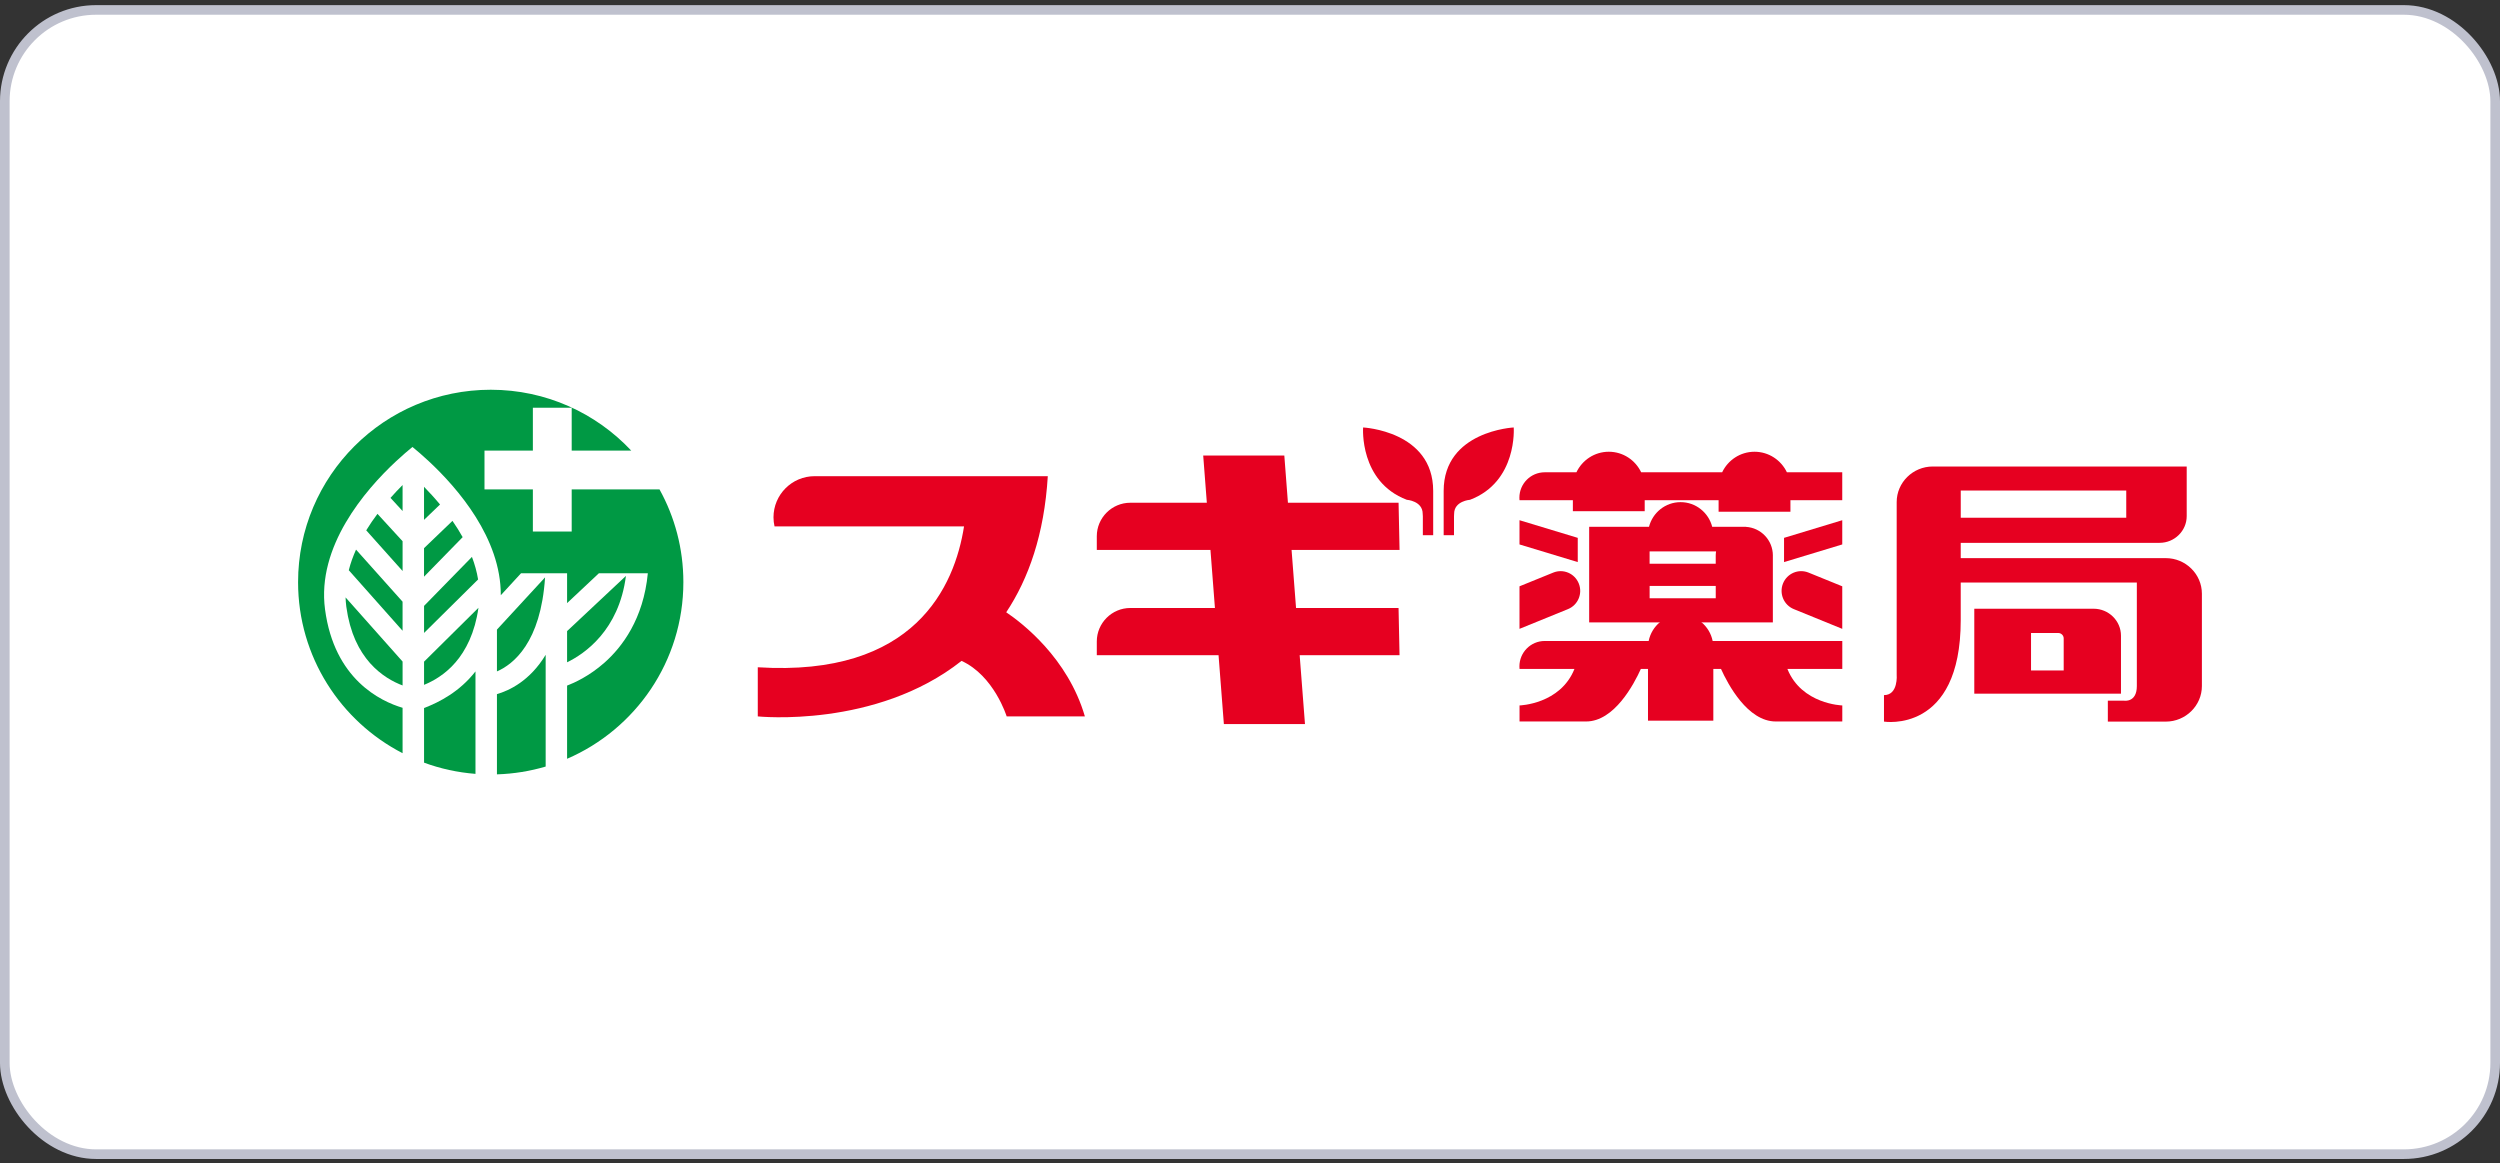 <svg width="260" height="121" viewBox="0 0 260 121" fill="none" xmlns="http://www.w3.org/2000/svg">
<rect x="0" y="0" width="260" height="121" fill="#333333" stroke="none"/>
<rect x="0.5" y="1.033" width="259" height="119" rx="9.5" fill="white"/>
<rect x="0.5" y="1.033" width="259" height="119" rx="9.5" stroke="#BFC1CE"/>
<g clip-path="url(#clip0_681_3937)">
<path d="M51.682 72.19V80.533C53.437 80.479 55.135 80.198 56.749 79.722V68.102C55.112 70.815 52.958 71.819 51.682 72.19Z" fill="#009944"/>
<path d="M65.097 59.895L58.977 65.635V68.879C60.784 68.001 64.369 65.568 65.097 59.895Z" fill="#009944"/>
<path d="M44.102 73.635V79.316C45.787 79.939 47.584 80.336 49.45 80.482V69.827C47.808 71.93 45.723 73.014 44.102 73.635Z" fill="#009944"/>
<path d="M51.682 69.827C53.375 69.093 56.247 66.846 56.687 60.047L51.682 65.479V69.827Z" fill="#009944"/>
<path d="M59.456 55.282H55.418V50.895H50.387V46.864H55.418V42.402H59.456V46.861H65.648C61.993 42.968 56.8 40.533 51.038 40.533C39.969 40.533 31 49.492 31 60.544C31 68.292 35.416 75.009 41.868 78.332V73.611C39.578 72.931 34.765 70.648 33.803 63.373C32.933 56.839 37.933 51.013 41.186 47.976C41.85 47.358 42.442 46.853 42.895 46.483C43.351 46.853 43.94 47.358 44.604 47.976C47.612 50.784 52.108 55.974 52.083 61.905L54.19 59.617H58.977V62.724L62.287 59.617H67.375C66.917 64.379 64.706 67.286 62.868 68.915C61.275 70.326 59.703 71.026 58.977 71.302V78.914C66.091 75.843 71.07 68.776 71.07 60.544C71.07 57.042 70.17 53.755 68.587 50.895H59.456V55.282Z" fill="#009944"/>
<path d="M41.869 59.387V56.288L39.257 53.44C39.053 53.708 38.855 53.986 38.662 54.267C38.66 54.272 38.654 54.277 38.652 54.282C38.459 54.565 38.271 54.856 38.088 55.155L41.869 59.385V59.387Z" fill="#009944"/>
<path d="M44.102 68.815V71.222H44.107C44.341 71.126 44.591 71.013 44.851 70.877C44.856 70.877 44.861 70.871 44.866 70.869C44.997 70.802 45.131 70.727 45.265 70.65C45.268 70.648 45.27 70.645 45.273 70.642C45.543 70.483 45.821 70.297 46.099 70.086C46.107 70.079 46.114 70.073 46.125 70.068C46.4 69.857 46.675 69.618 46.946 69.347C46.953 69.34 46.958 69.335 46.966 69.327C47.242 69.049 47.509 68.743 47.767 68.395C47.895 68.22 48.021 68.037 48.145 67.844L48.147 67.839C48.389 67.458 48.618 67.033 48.824 66.572C48.827 66.565 48.832 66.557 48.834 66.549C49.038 66.088 49.221 65.586 49.375 65.038C49.378 65.03 49.38 65.025 49.383 65.017C49.537 64.464 49.666 63.864 49.758 63.213L44.102 68.812V68.815Z" fill="#009944"/>
<path d="M44.102 63.01V65.826L49.722 60.263C49.591 59.463 49.372 58.68 49.082 57.918L44.104 63.01H44.102Z" fill="#009944"/>
<path d="M45.762 52.465C45.762 52.465 45.754 52.457 45.749 52.452C45.479 52.125 45.201 51.809 44.928 51.507C44.925 51.502 44.92 51.5 44.917 51.495C44.642 51.191 44.367 50.9 44.099 50.627V54.066L45.762 52.468V52.465Z" fill="#009944"/>
<path d="M41.867 65.602V62.575L37.027 57.158C37.027 57.158 37.027 57.158 37.027 57.161C36.875 57.506 36.733 57.853 36.607 58.203C36.607 58.211 36.602 58.216 36.599 58.227C36.473 58.579 36.365 58.94 36.273 59.303L41.867 65.599V65.602Z" fill="#009944"/>
<path d="M41.869 68.803L35.939 62.13C35.944 62.287 35.952 62.444 35.965 62.598C35.978 62.761 35.993 62.92 36.014 63.082C36.055 63.389 36.106 63.685 36.163 63.973C36.173 64.03 36.184 64.086 36.196 64.143C36.253 64.416 36.315 64.678 36.384 64.931C36.397 64.98 36.413 65.029 36.425 65.075C36.495 65.317 36.57 65.551 36.647 65.775C36.652 65.793 36.66 65.814 36.665 65.834C36.75 66.069 36.842 66.29 36.935 66.509C36.956 66.553 36.976 66.602 36.997 66.648C37.092 66.854 37.19 67.057 37.293 67.245C37.311 67.281 37.329 67.312 37.347 67.346C37.445 67.523 37.545 67.693 37.651 67.855C37.666 67.878 37.681 67.904 37.697 67.927C37.81 68.1 37.926 68.264 38.044 68.422C38.07 68.455 38.096 68.489 38.121 68.522C38.242 68.674 38.361 68.823 38.484 68.965C38.5 68.983 38.518 68.998 38.533 69.016C38.652 69.147 38.77 69.271 38.891 69.389C38.909 69.407 38.93 69.428 38.948 69.446C39.076 69.57 39.205 69.686 39.336 69.796C39.362 69.817 39.385 69.837 39.411 69.858C39.542 69.969 39.676 70.074 39.807 70.169C39.812 70.172 39.815 70.175 39.818 70.177C39.951 70.278 40.085 70.368 40.219 70.453C40.234 70.463 40.252 70.473 40.268 70.486C40.402 70.569 40.533 70.651 40.664 70.723C40.677 70.731 40.693 70.739 40.705 70.746C40.976 70.898 41.238 71.027 41.488 71.132C41.493 71.135 41.498 71.138 41.501 71.14C41.629 71.194 41.753 71.243 41.869 71.287V68.8V68.803Z" fill="#009944"/>
<path d="M41.868 53.147V50.444C41.662 50.648 41.456 50.861 41.245 51.085C41.037 51.309 40.826 51.541 40.612 51.78L41.868 53.147Z" fill="#009944"/>
<path d="M44.102 59.972L48.117 55.863C48.117 55.863 48.114 55.858 48.111 55.855C47.949 55.567 47.782 55.281 47.607 55.003C47.607 55.003 47.604 55.001 47.602 54.998C47.429 54.72 47.249 54.447 47.064 54.182C47.061 54.177 47.059 54.174 47.056 54.172L44.099 57.009V59.974L44.102 59.972Z" fill="#009944"/>
<path d="M104.648 63.679C106.972 60.178 108.603 55.582 108.971 49.523H84.721C82.358 49.523 80.443 51.446 80.443 53.804C80.443 54.128 80.482 54.439 80.551 54.743H100.26C99.284 60.976 95.136 70.431 78.809 69.396V74.506C78.809 74.506 91.088 75.783 100 68.732C103.389 70.279 104.694 74.506 104.694 74.506H112.827C111.056 68.421 106.274 64.773 104.648 63.679Z" fill="#E60020"/>
<path d="M145.451 63.233H134.789L134.323 57.194H145.554L145.451 52.285H133.945L133.569 47.373H125.133L125.511 52.285H117.551C115.634 52.285 114.067 53.853 114.067 55.765V57.192H125.887L126.353 63.231H117.551C115.634 63.231 114.067 64.799 114.067 66.711V68.14H126.729L127.282 75.305H135.718L135.165 68.14H145.552L145.449 63.231L145.451 63.233Z" fill="#E60020"/>
<path d="M141.763 44.459C141.763 44.459 141.351 50.096 146.308 51.978C146.308 51.978 147.96 52.094 147.96 53.435C147.96 53.567 147.965 53.652 147.976 53.698V55.66H149.051V51.054C149.051 44.814 141.763 44.456 141.763 44.456V44.459Z" fill="#E60020"/>
<path d="M157.427 44.459C157.427 44.459 157.838 50.096 152.882 51.978C152.882 51.978 151.229 52.094 151.229 53.435C151.229 53.567 151.224 53.652 151.216 53.698V55.66H150.141V51.054C150.141 44.814 157.429 44.456 157.429 44.456L157.427 44.459Z" fill="#E60020"/>
<path d="M191.596 49.118H185.837C185.234 47.854 183.953 46.981 182.47 46.981C180.988 46.981 179.706 47.854 179.104 49.118H170.681C170.079 47.854 168.8 46.981 167.315 46.981C165.83 46.981 164.551 47.854 163.948 49.118H160.649C159.195 49.118 158.016 50.305 158.016 51.767C158.016 51.852 158.022 51.94 158.029 52.022H163.578V53.162H171.049V52.022H178.734V53.219H186.205V52.022H191.594V49.118H191.596Z" fill="#E60020"/>
<path d="M158.028 54.102L164.086 55.937V58.457L158.028 56.622V54.102Z" fill="#E60020"/>
<path d="M191.595 54.102L185.54 55.937V58.457L191.595 56.622V54.102Z" fill="#E60020"/>
<path d="M191.596 66.662H178.116C177.799 65.1 176.43 63.926 174.788 63.926C173.146 63.926 171.777 65.1 171.461 66.662H160.652C159.198 66.662 158.019 67.847 158.019 69.309C158.019 69.394 158.024 69.479 158.032 69.566H163.745C162.273 73.25 158.032 73.366 158.032 73.366V75.034H164.952C167.884 75.034 169.927 71.165 170.65 69.566H171.391V74.949H178.186V69.566H178.983C179.704 71.165 181.752 75.034 184.681 75.034H191.599V73.366C191.599 73.366 187.36 73.25 185.888 69.566H191.599V66.662H191.596Z" fill="#E60020"/>
<path d="M184.379 57.776C184.379 56.182 183.139 54.885 181.577 54.794V54.787H178.069C177.691 53.314 176.365 52.223 174.783 52.223C173.2 52.223 171.875 53.314 171.496 54.787H165.273V64.726H184.377V57.778M178.471 57.348C178.45 57.49 178.435 57.631 178.435 57.776V58.63H171.558V57.346H178.471M171.561 60.937H178.437V62.219H171.561V60.937Z" fill="#E60020"/>
<path d="M164.192 60.682C163.77 59.632 162.583 59.125 161.538 59.55L158.028 60.976V65.401L163.067 63.349C164.112 62.927 164.616 61.73 164.192 60.682Z" fill="#E60020"/>
<path d="M191.595 60.976L188.088 59.55C187.043 59.125 185.856 59.632 185.432 60.682C185.012 61.733 185.517 62.927 186.559 63.349L191.595 65.401V60.976Z" fill="#E60020"/>
<path d="M225.245 58.048H203.915V56.455H224.601C226.151 56.455 227.417 55.206 227.417 53.68V48.516H201.009C198.943 48.516 197.255 50.181 197.255 52.215V70.156C197.255 70.156 197.445 72.292 195.934 72.292V75.047C195.934 75.047 203.915 76.352 203.915 64.5V60.584H222.231V71.35C222.231 73.09 220.908 72.871 220.908 72.871H219.215V75.047H225.245C227.309 75.047 228.997 73.384 228.997 71.347V61.745C228.997 59.711 227.309 58.046 225.245 58.046M203.918 51.018H221.13V53.844H203.918V51.018Z" fill="#E60020"/>
<path d="M217.741 63.308H205.326V72.14H220.582V66.109C220.582 64.569 219.303 63.308 217.741 63.308ZM214.624 69.725H211.227V65.831H214.053C214.367 65.831 214.624 66.085 214.624 66.392V69.725Z" fill="#E60020"/>
</g>
<defs>
<clipPath id="clip0_681_3937">
<rect width="198" height="40" fill="white" transform="translate(31 40.533)"/>
</clipPath>
</defs>
</svg>
